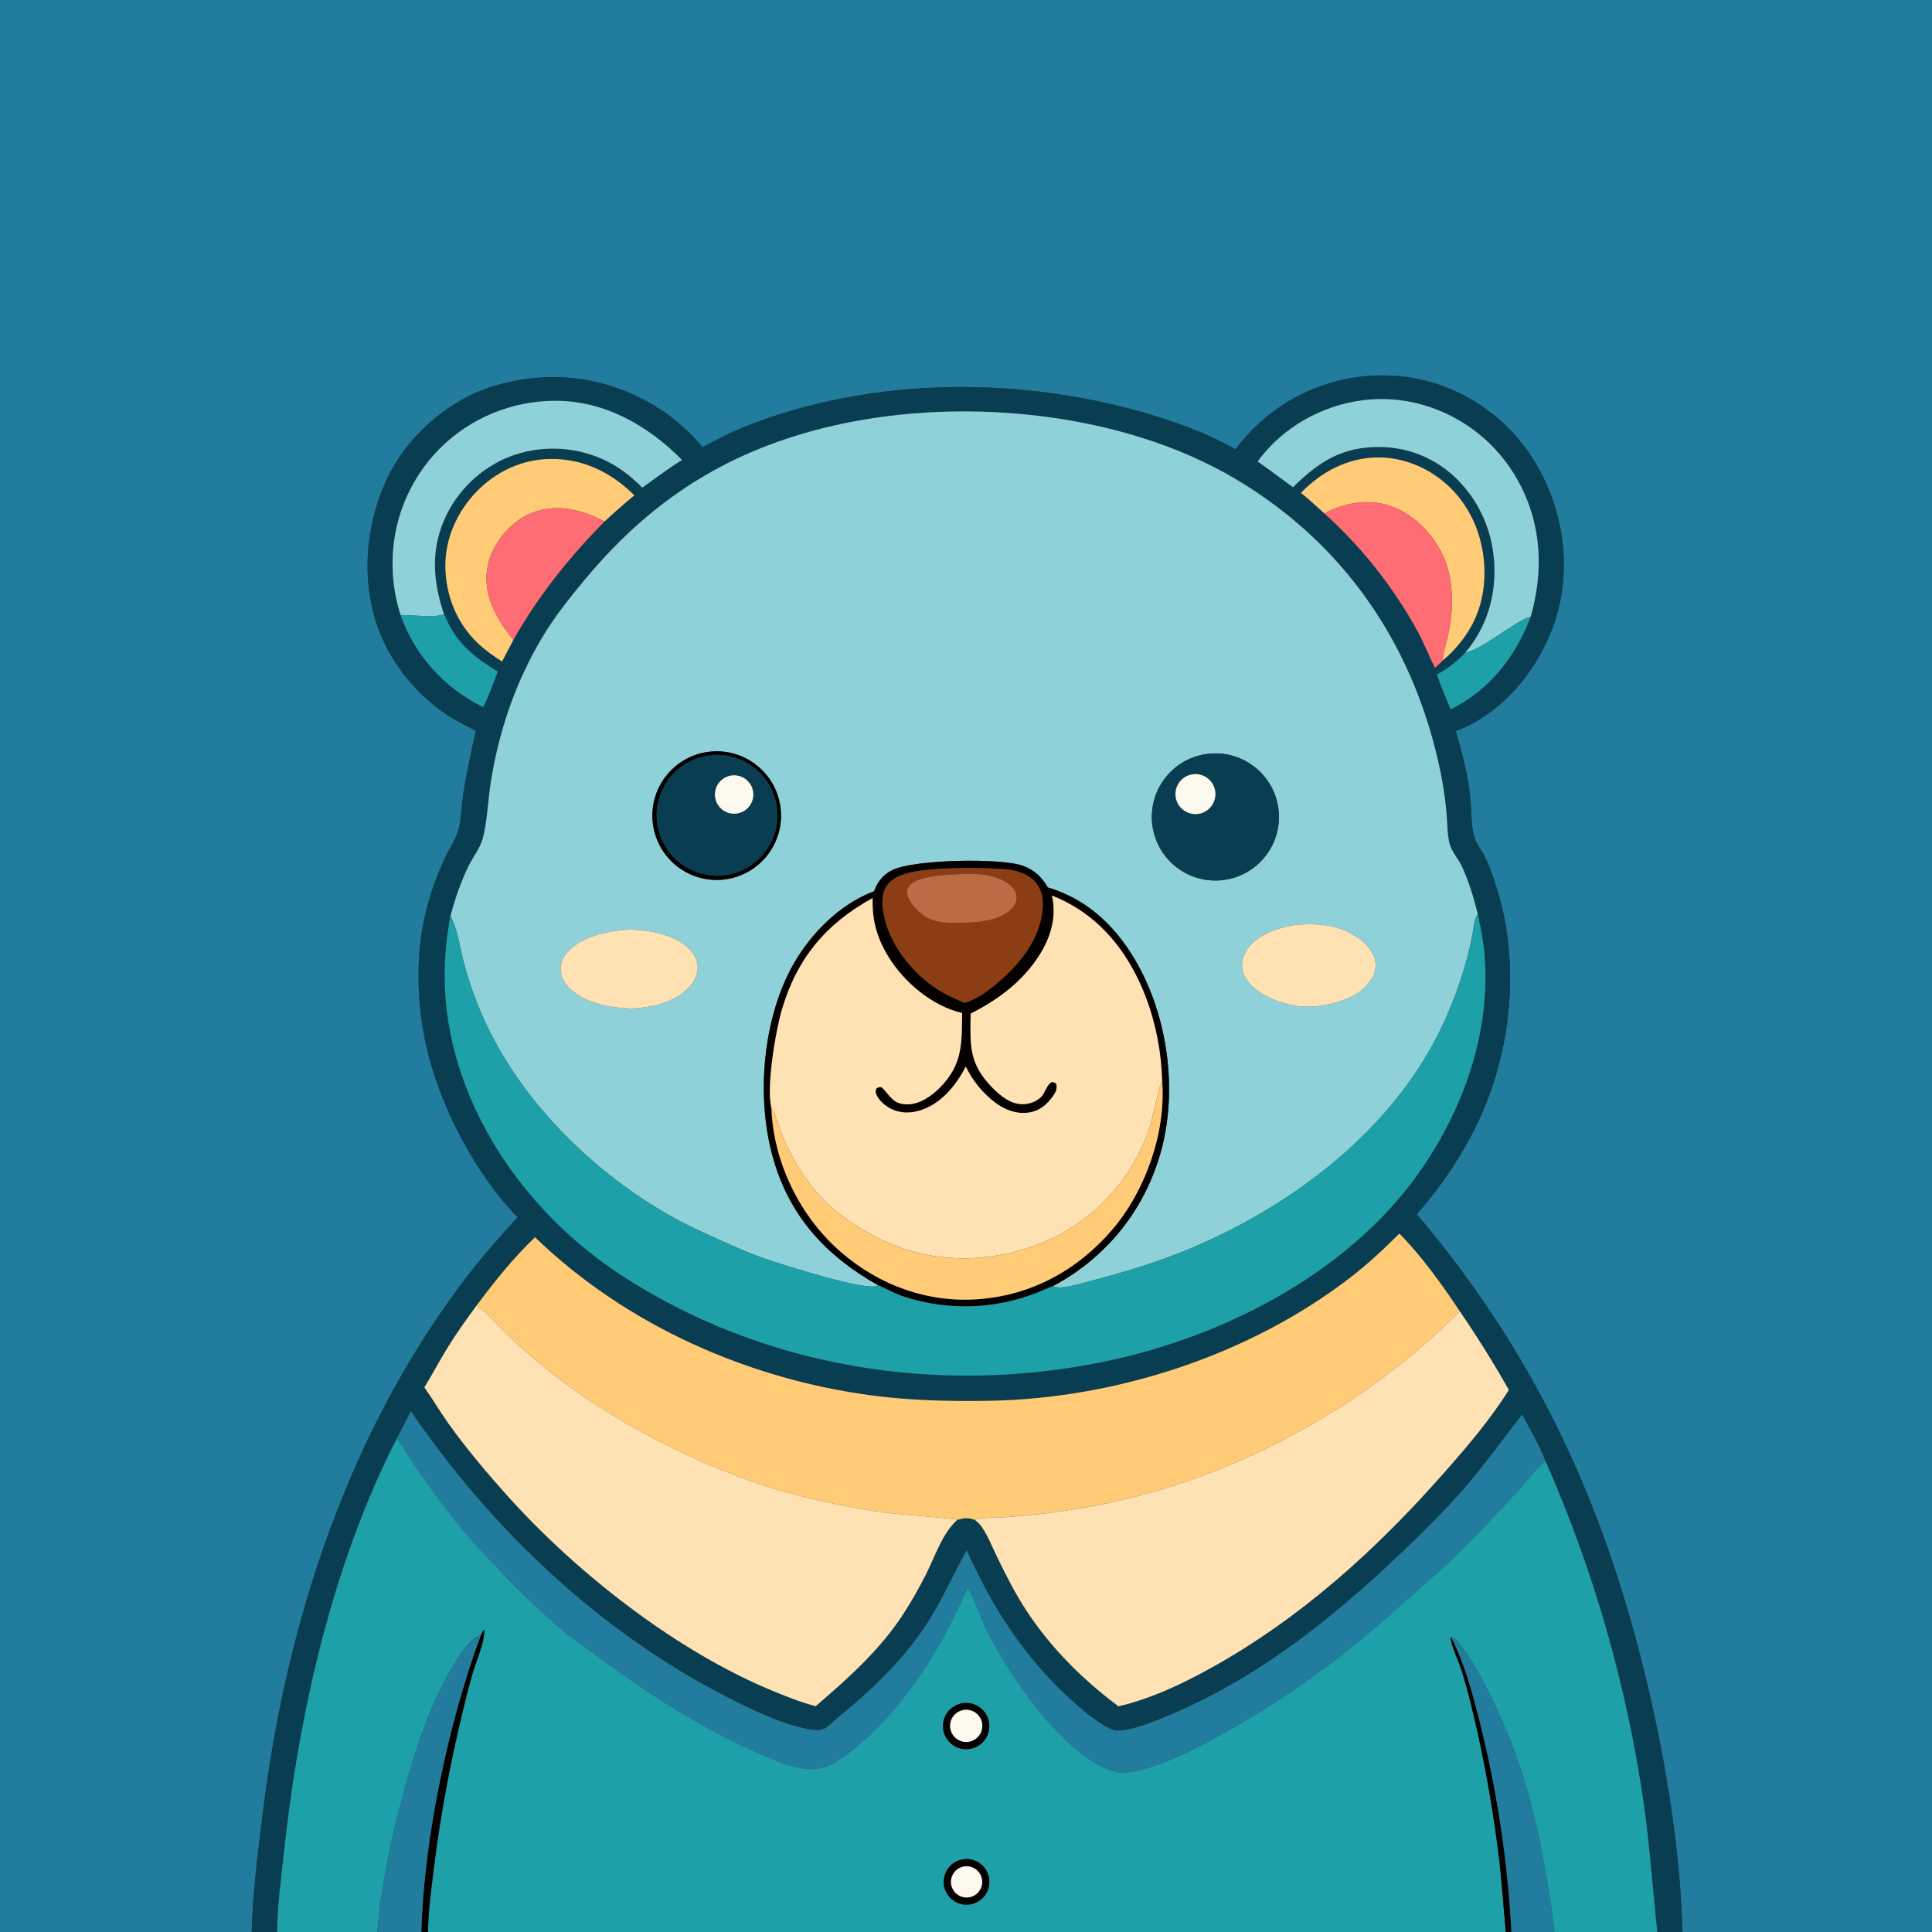 <?xml version="1.0" encoding="utf-8" ?>
<svg xmlns="http://www.w3.org/2000/svg" xmlns:xlink="http://www.w3.org/1999/xlink" width="1024" height="1024">
	<rect width="100%" height="100%" fill="#333333" stroke="none"/>
	<path fill="#227C9D" d="M0 0L1024 0L1024 1024L891.694 1024C890.874 987.022 884.687 945.591 876.909 909.471C855.119 808.27 818.418 723.216 750.921 643.542C761.746 631.288 771.142 617.843 778.928 603.466C799.887 565.357 806.484 516.125 794.343 474.256C792.32 467.28 789.96 460.248 786.816 453.691C785.118 450.149 782.234 447.086 781.25 443.248C779.481 436.35 779.963 428.093 779.101 420.931C777.719 409.451 774.776 398.511 771.565 387.434C785.45 382.597 799.002 371.34 807.867 359.774C824.491 338.084 831.598 312.612 827.91 285.361C824.404 259.445 810.769 234.163 789.732 218.329C768.644 202.456 744.357 196.314 718.232 200.016C692.887 203.858 670.092 217.576 654.83 238.173C642.5 231.092 629.323 225.923 615.809 221.597C544.996 198.925 462.228 198.709 392.864 226.932C385.836 229.792 379.045 233.556 372.302 237.032C364.467 227.325 353.878 218.71 342.961 212.763C317.485 198.884 289.222 196.309 261.539 204.675C239.315 211.39 218.234 229.067 207.304 249.534C194.516 273.479 191.063 303.342 199.19 329.325C205.438 349.301 219.503 367.306 236.921 378.888C241.744 382.094 247.102 384.666 252.219 387.371C249.771 398.418 247.277 409.566 245.534 420.747C244.574 426.908 244.675 433.771 243.017 439.755C241.465 445.359 237.8 450.259 235.416 455.549C226.886 474.477 222.204 492.892 221.863 513.751C221.58 526.902 222.832 540.041 225.593 552.901C232.732 585.39 251.25 621.361 274.335 645.195C265.556 654.838 256.66 664.726 248.689 675.046C185.114 757.348 151.712 859.493 139.186 961.805C136.664 982.403 133.897 1003.23 133.427 1024L0 1024L0 0Z"/>
	<path fill="#093D52" d="M217.8 747.933C215.327 752.807 212.825 757.665 210.295 762.509C176.132 829.033 158.28 908.595 150.39 982.721C148.939 996.352 146.983 1010.27 146.895 1024L133.427 1024C133.897 1003.23 136.664 982.403 139.186 961.805C151.712 859.493 185.114 757.348 248.689 675.046C256.66 664.726 265.556 654.838 274.335 645.195C251.25 621.361 232.732 585.39 225.593 552.901C222.832 540.041 221.58 526.902 221.863 513.751C222.204 492.892 226.886 474.477 235.416 455.549C237.8 450.259 241.465 445.359 243.017 439.755C244.675 433.771 244.574 426.908 245.534 420.747C247.277 409.566 249.771 398.418 252.219 387.371C247.102 384.666 241.744 382.094 236.921 378.888C219.503 367.306 205.438 349.301 199.19 329.325C191.063 303.342 194.516 273.479 207.304 249.534C218.234 229.067 239.315 211.39 261.539 204.675C289.222 196.309 317.485 198.884 342.961 212.763C353.878 218.71 364.467 227.325 372.302 237.032C379.045 233.556 385.836 229.792 392.864 226.932C462.228 198.709 544.996 198.925 615.809 221.597C629.323 225.923 642.5 231.092 654.83 238.173C670.092 217.576 692.887 203.858 718.232 200.016C744.357 196.314 768.644 202.456 789.732 218.329C810.769 234.163 824.404 259.445 827.91 285.361C831.598 312.612 824.491 338.084 807.867 359.774C799.002 371.34 785.45 382.597 771.565 387.434C774.776 398.511 777.719 409.451 779.101 420.931C779.963 428.093 779.481 436.35 781.25 443.248C782.234 447.086 785.118 450.149 786.816 453.691C789.96 460.248 792.32 467.28 794.343 474.256C806.484 516.125 799.887 565.357 778.928 603.466C771.142 617.843 761.746 631.288 750.921 643.542C818.418 723.216 855.119 808.27 876.909 909.471C884.687 945.591 890.874 987.022 891.694 1024L878.404 1024C875.96 1001.17 874.447 978.448 871.179 955.672C862.154 893.193 844.658 832.236 819.174 774.481C815.815 765.95 811.045 757.762 806.731 749.689C796.498 762.94 786.826 776.451 775.817 789.116C765.106 801.439 753.489 812.748 741.672 823.986C707.505 856.478 670.451 886.252 627.195 905.798C619.7 909.185 596.635 919.655 589.597 916.747C582.822 913.947 575.741 907.998 570.259 903.222C544.599 880.869 526.046 852.634 512.41 821.629C506.087 832.815 500.904 844.641 494.3 855.686C481.763 876.651 464.038 894.167 445.184 909.38C442.703 911.382 440.548 913.785 437.945 915.644C435.245 917.573 431.568 917.055 428.506 916.471C413.187 913.55 398.053 905.956 384.278 898.887C317.44 864.585 259.843 809.783 217.8 747.933ZM689.514 261.241C693.808 264.621 697.864 268.529 701.965 272.154C722.009 290.233 738.837 311.585 751.734 335.298C754.994 341.387 757.412 347.831 760.515 353.969C761.849 352.748 763.551 351.49 764.658 350.078C766.096 348.879 767.495 347.652 768.818 346.327C780.869 334.255 786.86 320.326 786.794 303.273C786.728 286.369 780.574 270.084 768.381 258.219C758.303 248.413 744.063 242.207 729.912 242.444C714.054 242.71 700.345 250.048 689.514 261.241ZM320.405 276.423C325.543 271.635 330.821 267 336.232 262.523C323.843 250.382 309.312 243.086 291.728 243.256C276.826 243.401 263.094 249.819 252.724 260.418C242.281 271.092 235.742 285.753 236.056 300.78C236.374 315.99 242.153 330.362 253.24 340.891C257.133 344.589 261.538 347.794 266.111 350.598L272.116 339.144C285.204 315.958 301.737 295.319 320.405 276.423ZM235.36 325.609C229.184 307.435 228.131 290.06 236.901 272.431C244.11 257.939 257.459 246.129 272.843 241.056C289.05 235.694 306.72 236.966 321.992 244.594C328.936 248.124 334.955 252.969 340.426 258.472C347.38 253.496 354.266 248.288 361.53 243.777C343.42 225.568 320.627 212.391 294.336 212.43C271.284 212.397 249.171 221.566 232.906 237.903C216.618 254.417 207.666 276.794 208.071 299.986C208.163 308.811 209.595 317.571 212.318 325.967C219.774 347.459 235.637 364.715 256.059 374.814C259.153 368.92 261.35 362.165 263.876 355.982C250.11 347.43 241.892 340.819 235.36 325.609ZM811.307 326.905C818.289 302.219 817.132 277.331 804.461 254.614C793.649 235.031 775.445 220.593 753.915 214.525C732.873 208.544 710.782 211.606 691.776 222.274C682.123 227.692 673.01 235.593 666.569 244.622C672.959 248.984 679.021 253.766 685.338 258.215C699.134 244.63 711.378 236.718 731.536 236.92C747.385 237.069 762.493 243.65 773.395 255.154C786.145 268.406 792.522 286.12 792.082 304.404C791.706 319.974 786.657 333.915 776.672 345.891C772.247 350.677 767.212 354.388 761.548 357.558C763.823 363.764 766.28 369.902 768.918 375.963C789.254 366.088 803.542 347.699 811.307 326.905ZM783.291 484.549C781.132 475.865 778.584 467.395 774.85 459.233C772.947 455.075 769.23 451.266 768.208 446.829C766.969 441.458 767.148 435.454 766.612 429.956C765.742 420.98 764.279 412.072 762.234 403.289C747.752 340.095 711.984 288.261 656.149 254.622C594.099 217.239 505.658 209.497 436.224 226.917C383.965 240.028 344.493 265.709 310.069 307.071C301.833 316.968 293.89 326.918 287.288 338C273.208 361.635 264.467 387.352 260.134 414.464C258.721 423.301 258.169 436.088 255.92 444.239C254.396 449.766 250.615 454.305 248.139 459.419C244.105 467.753 241.158 476.518 238.733 485.437C234.714 506.42 234.594 527.287 238.843 548.279C249.356 600.223 284.506 646.419 328.345 675.27C403.821 724.943 497.556 739.895 585.547 721.635C650.621 708.131 718.685 672.756 755.879 616.048C777.207 583.529 790.149 544.847 786.791 505.608C786.181 498.476 784.749 491.542 783.291 484.549ZM252.491 692.108C246.936 699.608 241.586 707.141 236.716 715.108C232.65 721.763 229.017 728.699 224.916 735.321C229.42 741.689 233.339 748.434 237.887 754.768C247.204 767.744 257.668 780.219 268.311 792.12C305.515 833.725 359.049 875.729 411.021 896.811C417.958 899.625 425.063 902.464 432.327 904.308C449.545 889.525 466.182 874.745 478.705 855.562C482.984 849.009 486.871 842.082 490.452 835.124C495.328 825.648 499.331 812.663 507.415 805.552C511.043 804.522 513.006 804.272 516.63 805.558C518.122 806.682 519.308 807.759 520.366 809.315C523.709 814.234 526.036 820.208 528.64 825.551C533.348 835.212 538.364 845.149 544.307 854.11C557.395 873.844 573.879 890.23 592.79 904.38C609.672 900.518 626.708 892.466 641.822 884.077C689.481 857.622 729.399 821.427 765.276 780.74C777.717 766.63 789.682 752.671 799.727 736.696C791.665 722.455 783.002 708.563 773.762 695.057C764.665 681.275 753.27 665.507 741.698 653.804C733.557 661.925 724.993 669.952 715.881 676.982C662.399 718.246 591.503 741.316 524.23 742.442C503.734 742.785 482.986 742.346 462.649 739.689C396.536 731.053 331.665 702.283 283.569 655.764C272.026 666.817 262.003 679.289 252.491 692.108Z"/>
	<path fill="#8FD1D8" d="M811.307 326.905C803.202 328.89 785.492 344.448 776.672 345.891C786.657 333.915 791.706 319.974 792.082 304.404C792.522 286.12 786.145 268.406 773.395 255.154C762.493 243.65 747.385 237.069 731.536 236.92C711.378 236.718 699.134 244.63 685.338 258.215C679.021 253.766 672.959 248.984 666.569 244.622C673.01 235.593 682.123 227.692 691.776 222.274C710.782 211.606 732.873 208.544 753.915 214.525C775.445 220.593 793.649 235.031 804.461 254.614C817.132 277.331 818.289 302.219 811.307 326.905Z"/>
	<path fill="#8FD1D8" d="M340.426 258.472C334.955 252.969 328.936 248.124 321.992 244.594C306.72 236.966 289.05 235.694 272.843 241.056C257.459 246.129 244.11 257.939 236.901 272.431C228.131 290.06 229.184 307.435 235.36 325.609C230.819 327.487 217.717 325.988 212.318 325.967C209.595 317.571 208.163 308.811 208.071 299.986C207.666 276.794 216.618 254.417 232.906 237.903C249.171 221.566 271.284 212.397 294.336 212.43C320.627 212.391 343.42 225.568 361.53 243.777C354.266 248.288 347.38 253.496 340.426 258.472Z"/>
	<path fill="#8FD1D8" d="M238.733 485.437C241.158 476.518 244.105 467.753 248.139 459.419C250.615 454.305 254.396 449.766 255.92 444.239C258.169 436.088 258.721 423.301 260.134 414.464C264.467 387.352 273.208 361.635 287.288 338C293.89 326.918 301.833 316.968 310.069 307.071C344.493 265.709 383.965 240.028 436.224 226.917C505.658 209.497 594.099 217.239 656.149 254.622C711.984 288.261 747.752 340.095 762.234 403.289C764.279 412.072 765.742 420.98 766.612 429.956C767.148 435.454 766.969 441.458 768.208 446.829C769.23 451.266 772.947 455.075 774.85 459.233C778.584 467.395 781.132 475.865 783.291 484.549C783.125 484.786 782.953 485.019 782.795 485.261C781.334 487.505 780.998 492.281 780.495 494.976C777.459 511.246 771.693 528.14 764.681 543.149C738.582 599.018 684.354 639.816 628.375 662.772C611.753 669.589 594.268 674.749 576.89 679.239C572.288 680.428 562.343 683.755 558.011 681.704C585.609 666.957 605.483 642.963 614.577 612.881C624.317 580.66 619.624 541.873 603.602 512.281C592.91 492.534 577.309 476.849 555.437 470.4C552.071 464.937 548.583 461.255 542.398 458.97C530.434 454.55 484.336 455.554 472.929 461.168C468.172 463.509 465.026 467.451 463.292 472.388C445.51 478.97 429.978 494.494 420.702 510.753C404.165 539.736 400.71 581.503 409.634 613.4C418.381 644.666 437.76 665.647 465.47 681.212C465.335 681.298 465.208 681.398 465.064 681.471C459.09 684.486 416.372 670.759 407.994 667.985C398.375 664.8 389.354 660.796 380.134 656.621C370.845 652.415 361.616 648.182 352.803 643.027C312.194 619.276 275.317 582.44 256.016 539.168C251.959 530.071 248.581 520.373 245.987 510.755C243.827 502.743 242.723 493.161 238.936 485.816C238.87 485.688 238.801 485.563 238.733 485.437ZM375.147 398.547C356.578 401.139 343.589 418.244 346.079 436.828C348.57 455.411 365.602 468.493 384.199 466.106C402.942 463.7 416.149 446.504 413.64 427.775C411.13 409.046 393.862 395.934 375.147 398.547ZM639.551 399.634C621.151 402.184 608.288 419.148 610.799 437.554C613.309 455.96 630.245 468.86 648.656 466.39C667.124 463.912 680.073 446.912 677.555 428.449C675.037 409.986 658.009 397.075 639.551 399.634ZM686.964 490.168C677.805 491.655 666.893 494.88 661.27 502.865C659.062 506.001 657.78 509.908 658.459 513.751C659.405 519.11 663.583 523.142 667.951 526.019C677.863 532.426 689.822 534.869 701.453 532.863C710.772 531.05 720.947 527.909 726.524 519.537C728.623 516.386 729.63 512.52 728.774 508.783C727.423 502.885 722.244 498.392 717.212 495.453C707.716 489.907 697.672 489.364 686.964 490.168ZM333.314 492.706C322.288 493.386 308.558 495.97 300.767 504.634C298.386 507.282 296.874 510.574 297.093 514.183C297.36 518.569 300.013 522.379 303.302 525.121C311.651 532.081 323.854 534.264 334.394 534.532C345.314 534.108 357.481 531.493 365.29 523.17C367.996 520.285 369.962 516.529 369.794 512.486C369.613 508.123 367.052 504.328 363.786 501.596C355.801 494.916 343.414 492.795 333.314 492.706Z"/>
	<path fill="#FFCB77" d="M701.965 272.154C697.864 268.529 693.808 264.621 689.514 261.241C700.345 250.048 714.054 242.71 729.912 242.444C744.063 242.207 758.303 248.413 768.381 258.219C780.574 270.084 786.728 286.369 786.794 303.273C786.86 320.326 780.869 334.255 768.818 346.327C767.495 347.652 766.096 348.879 764.658 350.078C764.757 345.845 766.72 340.556 767.592 336.327C770.625 321.629 770.767 305.845 763.688 292.223C758.009 281.295 747.75 271.483 735.819 267.841C724.378 264.348 712.326 266.57 701.965 272.154Z"/>
	<path fill="#FFCB77" d="M320.405 276.423C309.306 270.544 296.761 267.093 284.357 270.991C274.273 274.16 266.435 281.772 261.637 291.056C257.303 299.444 256.769 308.824 259.623 317.805C261.984 325.239 267.131 333.237 272.116 339.144L266.111 350.598C261.538 347.794 257.133 344.589 253.24 340.891C242.153 330.362 236.374 315.99 236.056 300.78C235.742 285.753 242.281 271.092 252.724 260.418C263.094 249.819 276.826 243.401 291.728 243.256C309.312 243.086 323.843 250.382 336.232 262.523C330.821 267 325.543 271.635 320.405 276.423Z"/>
	<path fill="#FE6D73" d="M701.965 272.154C712.326 266.57 724.378 264.348 735.819 267.841C747.75 271.483 758.009 281.295 763.688 292.223C770.767 305.845 770.625 321.629 767.592 336.327C766.72 340.556 764.757 345.845 764.658 350.078C763.551 351.49 761.849 352.748 760.515 353.969C757.412 347.831 754.994 341.387 751.734 335.298C738.837 311.585 722.009 290.233 701.965 272.154Z"/>
	<path fill="#FE6D73" d="M272.116 339.144C267.131 333.237 261.984 325.239 259.623 317.805C256.769 308.824 257.303 299.444 261.637 291.056C266.435 281.772 274.273 274.16 284.357 270.991C296.761 267.093 309.306 270.544 320.405 276.423C301.737 295.319 285.204 315.958 272.116 339.144Z"/>
	<path fill="#1DA0A8" d="M235.36 325.609C241.892 340.819 250.11 347.43 263.876 355.982C261.35 362.165 259.153 368.92 256.059 374.814C235.637 364.715 219.774 347.459 212.318 325.967C217.717 325.988 230.819 327.487 235.36 325.609Z"/>
	<path fill="#1DA0A8" d="M776.672 345.891C785.492 344.448 803.202 328.89 811.307 326.905C803.542 347.699 789.254 366.088 768.918 375.963C766.28 369.902 763.823 363.764 761.548 357.558C767.212 354.388 772.247 350.677 776.672 345.891Z"/>
	<path fill="#050000" d="M384.199 466.106C365.602 468.493 348.57 455.411 346.079 436.828C343.589 418.244 356.578 401.139 375.147 398.547C393.862 395.934 411.13 409.046 413.64 427.775C416.149 446.504 402.942 463.7 384.199 466.106ZM378.009 400.174C360.343 401.312 346.951 416.566 348.109 434.23C349.267 451.895 364.536 465.269 382.199 464.092C399.834 462.916 413.183 447.677 412.027 430.04C410.871 412.404 395.647 399.037 378.009 400.174Z"/>
	<path fill="#093D52" d="M648.656 466.39C630.245 468.86 613.309 455.96 610.799 437.554C608.288 419.148 621.151 402.184 639.551 399.634C658.009 397.075 675.037 409.986 677.555 428.449C680.073 446.912 667.124 463.912 648.656 466.39ZM631.101 410.584C625.377 411.975 621.885 417.766 623.327 423.477C624.77 429.189 630.592 432.628 636.29 431.135C641.916 429.66 645.303 423.927 643.879 418.288C642.455 412.649 636.753 409.211 631.101 410.584Z"/>
	<path fill="#093D52" d="M382.199 464.092C364.536 465.269 349.267 451.895 348.109 434.23C346.951 416.566 360.343 401.312 378.009 400.174C395.647 399.037 410.871 412.404 412.027 430.04C413.183 447.677 399.834 462.916 382.199 464.092ZM386.531 411.26C381.077 412.683 377.816 418.265 379.258 423.714C380.699 429.163 386.293 432.404 391.737 430.943C397.154 429.49 400.375 423.93 398.941 418.508C397.507 413.086 391.957 409.845 386.531 411.26Z"/>
	<path fill="#FEF9EF" d="M636.29 431.135C630.592 432.628 624.77 429.189 623.327 423.477C621.885 417.766 625.377 411.975 631.101 410.584C636.753 409.211 642.455 412.649 643.879 418.288C645.303 423.927 641.916 429.66 636.29 431.135Z"/>
	<path fill="#FEF9EF" d="M391.737 430.943C386.293 432.404 380.699 429.163 379.258 423.714C377.816 418.265 381.077 412.683 386.531 411.26C391.957 409.845 397.507 413.086 398.941 418.508C400.375 423.93 397.154 429.49 391.737 430.943Z"/>
	<path fill="#050000" d="M465.47 681.212C437.76 665.647 418.381 644.666 409.634 613.4C400.71 581.503 404.165 539.736 420.702 510.753C429.978 494.494 445.51 478.97 463.292 472.388C465.026 467.451 468.172 463.509 472.929 461.168C484.336 455.554 530.434 454.55 542.398 458.97C548.583 461.255 552.071 464.937 555.437 470.4C577.309 476.849 592.91 492.534 603.602 512.281C619.624 541.873 624.317 580.66 614.577 612.881C605.483 642.963 585.609 666.957 558.011 681.704C555.368 682.656 552.841 683.907 550.229 684.943C527.466 694.053 502.221 694.846 478.932 687.182C474.345 685.676 469.907 683.142 465.47 681.212ZM615.972 573.071C615.253 543.892 604.757 511.473 583.269 491.035C575.683 483.82 567.224 478.503 557.511 474.636C560.074 485.115 557.229 495.725 551.768 504.822C542.942 519.523 529.567 529.615 514.458 537.219C514.259 554.085 513.318 563.421 525.807 576.317C530.125 580.775 535.709 585.358 542.249 585.262C545.562 585.213 549.547 583.801 551.869 581.359C554.021 579.096 554.71 574.96 557.481 573.48C558.882 573.677 558.95 573.604 559.897 574.631C560.328 576.961 559.723 578.593 558.395 580.528C555.145 585.263 551.21 588.769 545.36 589.644C538.627 590.651 532.394 588.16 527.119 584.135C520.647 579.113 515.432 572.654 511.885 565.27C506.844 575.161 498.803 585.073 487.8 588.498C482.552 590.131 477.146 590.175 472.172 587.636C469.085 586.06 465.629 583.191 464.409 579.828C463.96 578.59 464.055 578.011 464.536 576.824C465.732 576.169 465.957 576.206 467.335 576.284C471.837 580.746 473.205 585.244 480.658 585.337C487.383 585.421 493.775 580.953 498.309 576.315C510.383 563.963 509.698 553.04 509.956 536.932C494.245 533.258 479.356 520.839 471.006 507.284C464.813 497.232 462.136 487.745 462.531 475.974C437.718 489.542 422.212 508.21 414.305 535.511C411.08 546.646 406.034 576.087 408.887 587.43C408.907 588.335 408.946 589.24 409.004 590.144C410.807 617.907 424.725 645.436 445.657 663.59C466.066 681.291 491.82 690.641 518.866 688.573C546.916 686.428 571.323 673.026 589.51 651.763C607.126 631.167 618.084 600.146 615.972 573.071ZM495.247 460.703C487.575 461.333 476.025 462.244 470.662 468.603C467.696 472.12 467.37 477.08 467.891 481.458C469.773 497.248 480.223 511.858 492.581 521.362C498.461 525.884 504.626 528.898 511.514 531.579C514.887 530.399 517.92 528.763 520.972 526.917C534.651 517.315 549.015 502.882 552.072 485.749C553.096 480.006 553.241 473.702 549.716 468.74C546.219 463.816 540.298 461.727 534.538 460.907C526.784 459.805 503.127 459.844 495.247 460.703Z"/>
	<path fill="#8B3D14" d="M511.514 531.579C504.626 528.898 498.461 525.884 492.581 521.362C480.223 511.858 469.773 497.248 467.891 481.458C467.37 477.08 467.696 472.12 470.662 468.603C476.025 462.244 487.575 461.333 495.247 460.703C503.127 459.844 526.784 459.805 534.538 460.907C540.298 461.727 546.219 463.816 549.716 468.74C553.241 473.702 553.096 480.006 552.072 485.749C549.015 502.882 534.651 517.315 520.972 526.917C517.92 528.763 514.887 530.399 511.514 531.579ZM511.492 463.215C504.349 463.553 487.402 463.732 482.305 469.103C481.241 470.224 480.707 471.441 480.786 473.005C480.997 477.231 484.979 481.53 488.089 484.14C494.063 489.155 500.496 489.126 507.875 489.1C516.839 489.003 529.675 488.567 536.301 481.505C537.838 479.866 538.916 477.779 538.811 475.484C538.688 472.822 537.177 470.575 535.152 468.939C528.989 463.959 519.152 462.758 511.492 463.215Z"/>
	<path fill="#BA6D45" d="M507.875 489.1C500.496 489.126 494.063 489.155 488.089 484.14C484.979 481.53 480.997 477.231 480.786 473.005C480.707 471.441 481.241 470.224 482.305 469.103C487.402 463.732 504.349 463.553 511.492 463.215C519.152 462.758 528.989 463.959 535.152 468.939C537.177 470.575 538.688 472.822 538.811 475.484C538.916 477.779 537.838 479.866 536.301 481.505C529.675 488.567 516.839 489.003 507.875 489.1Z"/>
	<path fill="#FFE2B3" d="M615.972 573.071C615.854 573.274 615.73 573.474 615.616 573.68C614.18 576.271 610.834 593.121 609.229 597.827C599.093 628.288 574.928 652.016 544.288 661.596C517.613 670.125 489.357 668.58 464.441 655.672C440.01 643.016 426.672 628.683 415.474 603.821C413.391 599.195 411.494 591.029 408.887 587.43C406.034 576.087 411.08 546.646 414.305 535.511C422.212 508.21 437.718 489.542 462.531 475.974C462.136 487.745 464.813 497.232 471.006 507.284C479.356 520.839 494.245 533.258 509.956 536.932C509.698 553.04 510.383 563.963 498.309 576.315C493.775 580.953 487.383 585.421 480.658 585.337C473.205 585.244 471.837 580.746 467.335 576.284C465.957 576.206 465.732 576.169 464.536 576.824C464.055 578.011 463.96 578.59 464.409 579.828C465.629 583.191 469.085 586.06 472.172 587.636C477.146 590.175 482.552 590.131 487.8 588.498C498.803 585.073 506.844 575.161 511.885 565.27C515.432 572.654 520.647 579.113 527.119 584.135C532.394 588.16 538.627 590.651 545.36 589.644C551.21 588.769 555.145 585.263 558.395 580.528C559.723 578.593 560.328 576.961 559.897 574.631C558.95 573.604 558.882 573.677 557.481 573.48C554.71 574.96 554.021 579.096 551.869 581.359C549.547 583.801 545.562 585.213 542.249 585.262C535.709 585.358 530.125 580.775 525.807 576.317C513.318 563.421 514.259 554.085 514.458 537.219C529.567 529.615 542.942 519.523 551.768 504.822C557.229 495.725 560.074 485.115 557.511 474.636C567.224 478.503 575.683 483.82 583.269 491.035C604.757 511.473 615.253 543.892 615.972 573.071Z"/>
	<path fill="#1DA0A8" d="M783.291 484.549C784.749 491.542 786.181 498.476 786.791 505.608C790.149 544.847 777.207 583.529 755.879 616.048C718.685 672.756 650.621 708.131 585.547 721.635C497.556 739.895 403.821 724.943 328.345 675.27C284.506 646.419 249.356 600.223 238.843 548.279C234.594 527.287 234.714 506.42 238.733 485.437C238.801 485.563 238.87 485.688 238.936 485.816C242.723 493.161 243.827 502.743 245.987 510.755C248.581 520.373 251.959 530.071 256.016 539.168C275.317 582.44 312.194 619.276 352.803 643.027C361.616 648.182 370.845 652.415 380.134 656.621C389.354 660.796 398.375 664.8 407.994 667.985C416.372 670.759 459.09 684.486 465.064 681.471C465.208 681.398 465.335 681.298 465.47 681.212C469.907 683.142 474.345 685.676 478.932 687.182C502.221 694.846 527.466 694.053 550.229 684.943C552.841 683.907 555.368 682.656 558.011 681.704C562.343 683.755 572.288 680.428 576.89 679.239C594.268 674.749 611.753 669.589 628.375 662.772C684.354 639.816 738.582 599.018 764.681 543.149C771.693 528.14 777.459 511.246 780.495 494.976C780.998 492.281 781.334 487.505 782.795 485.261C782.953 485.019 783.125 484.786 783.291 484.549Z"/>
	<path fill="#FFE2B3" d="M701.453 532.863C689.822 534.869 677.863 532.426 667.951 526.019C663.583 523.142 659.405 519.11 658.459 513.751C657.78 509.908 659.062 506.001 661.27 502.865C666.893 494.88 677.805 491.655 686.964 490.168C697.672 489.364 707.716 489.907 717.212 495.453C722.244 498.392 727.423 502.885 728.774 508.783C729.63 512.52 728.623 516.386 726.524 519.537C720.947 527.909 710.772 531.05 701.453 532.863Z"/>
	<path fill="#FFE2B3" d="M334.394 534.532C323.854 534.264 311.651 532.081 303.302 525.121C300.013 522.379 297.36 518.569 297.093 514.183C296.874 510.574 298.386 507.282 300.767 504.634C308.558 495.97 322.288 493.386 333.314 492.706C343.414 492.795 355.801 494.916 363.786 501.596C367.052 504.328 369.613 508.123 369.794 512.486C369.962 516.529 367.996 520.285 365.29 523.17C357.481 531.493 345.314 534.108 334.394 534.532Z"/>
	<path fill="#FFCB77" d="M408.887 587.43C411.494 591.029 413.391 599.195 415.474 603.821C426.672 628.683 440.01 643.016 464.441 655.672C489.357 668.58 517.613 670.125 544.288 661.596C574.928 652.016 599.093 628.288 609.229 597.827C610.834 593.121 614.18 576.271 615.616 573.68C615.73 573.474 615.854 573.274 615.972 573.071C618.084 600.146 607.126 631.167 589.51 651.763C571.323 673.026 546.916 686.428 518.866 688.573C491.82 690.641 466.066 681.291 445.657 663.59C424.725 645.436 410.807 617.907 409.004 590.144C408.946 589.24 408.907 588.335 408.887 587.43Z"/>
	<path fill="#FFCB77" d="M252.491 692.108C262.003 679.289 272.026 666.817 283.569 655.764C331.665 702.283 396.536 731.053 462.649 739.689C482.986 742.346 503.734 742.785 524.23 742.442C591.503 741.316 662.399 718.246 715.881 676.982C724.993 669.952 733.557 661.925 741.698 653.804C753.27 665.507 764.665 681.275 773.762 695.057C720.312 748.334 648.694 786.535 574.094 799.211C560.891 801.446 547.593 803.071 534.24 804.08C530.304 804.351 519.81 804.137 516.63 805.558C513.006 804.272 511.043 804.522 507.415 805.552C505.495 804.713 475.424 802.602 469.724 801.772C451.111 799.242 432.698 795.412 414.619 790.312C371.25 777.74 322.259 752.576 287.44 723.829C281.027 718.534 274.686 712.981 268.686 707.221C264.01 702.732 258.252 695.534 252.859 692.315C252.738 692.243 252.613 692.177 252.491 692.108Z"/>
	<path fill="#FFE2B3" d="M224.916 735.321C229.017 728.699 232.65 721.763 236.716 715.108C241.586 707.141 246.936 699.608 252.491 692.108C252.613 692.177 252.738 692.243 252.859 692.315C258.252 695.534 264.01 702.732 268.686 707.221C274.686 712.981 281.027 718.534 287.44 723.829C322.259 752.576 371.25 777.74 414.619 790.312C432.698 795.412 451.111 799.242 469.724 801.772C475.424 802.602 505.495 804.713 507.415 805.552C499.331 812.663 495.328 825.648 490.452 835.124C486.871 842.082 482.984 849.009 478.705 855.562C466.182 874.745 449.545 889.525 432.327 904.308C425.063 902.464 417.958 899.625 411.021 896.811C359.049 875.729 305.515 833.725 268.311 792.12C257.668 780.219 247.204 767.744 237.887 754.768C233.339 748.434 229.42 741.689 224.916 735.321Z"/>
	<path fill="#FFE2B3" d="M516.63 805.558C519.81 804.137 530.304 804.351 534.24 804.08C547.593 803.071 560.891 801.446 574.094 799.211C648.694 786.535 720.312 748.334 773.762 695.057C783.002 708.563 791.665 722.455 799.727 736.696C789.682 752.671 777.717 766.63 765.276 780.74C729.399 821.427 689.481 857.622 641.822 884.077C626.708 892.466 609.672 900.518 592.79 904.38C573.879 890.23 557.395 873.844 544.307 854.11C538.364 845.149 533.348 835.212 528.64 825.551C526.036 820.208 523.709 814.234 520.366 809.315C519.308 807.759 518.122 806.682 516.63 805.558Z"/>
	<path fill="#227C9D" d="M210.295 762.509C212.825 757.665 215.327 752.807 217.8 747.933C259.843 809.783 317.44 864.585 384.278 898.887C398.053 905.956 413.187 913.55 428.506 916.471C431.568 917.055 435.245 917.573 437.945 915.644C440.548 913.785 442.703 911.382 445.184 909.38C464.038 894.167 481.763 876.651 494.3 855.686C500.904 844.641 506.087 832.815 512.41 821.629C526.046 852.634 544.599 880.869 570.259 903.222C575.741 907.998 582.822 913.947 589.597 916.747C596.635 919.655 619.7 909.185 627.195 905.798C670.451 886.252 707.505 856.478 741.672 823.986C753.489 812.748 765.106 801.439 775.817 789.116C786.826 776.451 796.498 762.94 806.731 749.689C811.045 757.762 815.815 765.95 819.174 774.481C814.139 778.305 808.86 785.515 804.475 790.271C794.799 800.767 784.936 811.259 774.867 821.374C766.034 830.249 756.458 838.364 747.093 846.66C736.024 856.466 725.038 866.312 713.421 875.476C690.811 893.313 665.856 909.469 640.508 923.115C629.254 929.174 602.003 942.586 589.99 938.829C564.459 930.845 536.403 890.042 524.334 866.759C520.15 858.686 517.458 849.938 513.242 841.942L512.895 841.293C498.421 874.785 478.021 907.661 448.685 930.044C441.946 935.186 435.156 938.73 426.386 937.462C417.758 936.215 409.265 932.438 401.339 928.927C371.844 915.861 346.459 899.592 320.497 880.683C312.406 874.791 304.126 869.1 296.486 862.622C281.224 849.681 263.295 831.411 250.087 816.435C239.929 804.917 230.493 792.212 221.749 779.586C217.958 774.113 214.654 768.241 210.63 762.944L210.295 762.509Z"/>
	<path fill="#1DA0A8" d="M210.295 762.509L210.63 762.944C214.654 768.241 217.958 774.113 221.749 779.586C230.493 792.212 239.929 804.917 250.087 816.435C263.295 831.411 281.224 849.681 296.486 862.622C304.126 869.1 312.406 874.791 320.497 880.683C346.459 899.592 371.844 915.861 401.339 928.927C409.265 932.438 417.758 936.215 426.386 937.462C435.156 938.73 441.946 935.186 448.685 930.044C478.021 907.661 498.421 874.785 512.895 841.293L513.242 841.942C517.458 849.938 520.15 858.686 524.334 866.759C536.403 890.042 564.459 930.845 589.99 938.829C602.003 942.586 629.254 929.174 640.508 923.115C665.856 909.469 690.811 893.313 713.421 875.476C725.038 866.312 736.024 856.466 747.093 846.66C756.458 838.364 766.034 830.249 774.867 821.374C784.936 811.259 794.799 800.767 804.475 790.271C808.86 785.515 814.139 778.305 819.174 774.481C844.658 832.236 862.154 893.193 871.179 955.672C874.447 978.448 875.96 1001.17 878.404 1024L823.946 1024L823.664 1023.4C822.972 1013.61 821.011 1003.58 819.395 993.889C813.365 957.688 804.657 927.201 787.73 894.438C783.237 885.741 778.911 877.358 772.461 869.911C771.284 868.552 771.075 868.078 769.238 867.922L768.724 867.753C769.709 873.919 773.02 880.038 774.891 886.041C778.125 896.418 780.595 907.002 783.02 917.592C788.053 940.444 791.964 963.529 794.74 986.763C796.14 999.16 796.93 1011.59 798.111 1024L226.821 1024C227.035 1012.56 228.575 1001.19 229.986 989.848C233.467 961.858 238.601 934.613 245.226 907.214C246.852 900.236 248.66 893.301 250.647 886.417C252.633 879.546 256.658 871.181 256.686 864.095L256.228 864.053L254.96 866.43C246.161 869.452 236.438 889.377 232.305 897.823C217.544 927.984 202.109 990.689 200.051 1024L146.895 1024C146.983 1010.27 148.939 996.352 150.39 982.721C158.28 908.595 176.132 829.033 210.295 762.509ZM509.179 902.924C504.881 903.965 501.475 907.238 500.264 911.491C499.053 915.743 500.223 920.319 503.328 923.468C506.432 926.618 510.99 927.853 515.26 926.703C521.747 924.956 525.623 918.319 523.959 911.811C522.294 905.303 515.707 901.342 509.179 902.924ZM511.625 985.351C507.213 985.59 503.283 988.216 501.374 992.201C499.465 996.185 499.881 1000.89 502.458 1004.48C505.036 1008.07 509.365 1009.97 513.751 1009.43C520.222 1008.64 524.9 1002.86 524.327 996.363C523.754 989.868 518.135 984.997 511.625 985.351Z"/>
	<path fill="#050000" d="M254.96 866.43L256.228 864.053L256.686 864.095C256.658 871.181 252.633 879.546 250.647 886.417C248.66 893.301 246.852 900.236 245.226 907.214C238.601 934.613 233.467 961.858 229.986 989.848C228.575 1001.19 227.035 1012.56 226.821 1024L223.354 1024C224.559 974.881 237.756 912.66 254.96 866.43Z"/>
	<path fill="#227C9D" d="M200.051 1024C202.109 990.689 217.544 927.984 232.305 897.823C236.438 889.377 246.161 869.452 254.96 866.43C237.756 912.66 224.559 974.881 223.354 1024L200.051 1024Z"/>
	<path fill="#050000" d="M798.111 1024C796.93 1011.59 796.14 999.16 794.74 986.763C791.964 963.529 788.053 940.444 783.02 917.592C780.595 907.002 778.125 896.418 774.891 886.041C773.02 880.038 769.709 873.919 768.724 867.753L769.238 867.922C775.979 881.357 779.863 895.413 783.599 909.901C793.141 947.095 798.99 985.14 801.062 1023.48L801.006 1024L798.111 1024Z"/>
	<path fill="#227C9D" d="M769.238 867.922C771.075 868.078 771.284 868.552 772.461 869.911C778.911 877.358 783.237 885.741 787.73 894.438C804.657 927.201 813.365 957.688 819.395 993.889C821.011 1003.58 822.972 1013.61 823.664 1023.4L823.946 1024L801.006 1024L801.062 1023.48C798.99 985.14 793.141 947.095 783.599 909.901C779.863 895.413 775.979 881.357 769.238 867.922Z"/>
	<path fill="#050000" d="M515.26 926.703C510.99 927.853 506.432 926.618 503.328 923.468C500.223 920.319 499.053 915.743 500.264 911.491C501.475 907.238 504.881 903.965 509.179 902.924C515.707 901.342 522.294 905.303 523.959 911.811C525.623 918.319 521.747 924.956 515.26 926.703ZM510.512 906.353C505.966 907.219 502.937 911.548 503.68 916.115C504.423 920.682 508.667 923.828 513.253 923.209C516.332 922.793 518.943 920.739 520.07 917.844C521.198 914.949 520.664 911.67 518.677 909.281C516.691 906.893 513.564 905.771 510.512 906.353Z"/>
	<path fill="#FEF9EF" d="M513.253 923.209C508.667 923.828 504.423 920.682 503.68 916.115C502.937 911.548 505.966 907.219 510.512 906.353C513.564 905.771 516.691 906.893 518.677 909.281C520.664 911.67 521.198 914.949 520.07 917.844C518.943 920.739 516.332 922.793 513.253 923.209Z"/>
	<path fill="#050000" d="M513.751 1009.43C509.365 1009.97 505.036 1008.07 502.458 1004.48C499.881 1000.89 499.465 996.185 501.374 992.201C503.283 988.216 507.213 985.59 511.625 985.351C518.135 984.997 523.754 989.868 524.327 996.363C524.9 1002.86 520.222 1008.64 513.751 1009.43ZM511.11 989.244C508.152 989.676 505.657 991.668 504.581 994.457C503.505 997.246 504.016 1000.4 505.918 1002.7C507.819 1005.01 510.816 1006.11 513.759 1005.59C518.21 1004.79 521.202 1000.58 520.478 996.112C519.755 991.649 515.584 988.591 511.11 989.244Z"/>
	<path fill="#FEF9EF" d="M513.759 1005.59C510.816 1006.11 507.819 1005.01 505.918 1002.7C504.016 1000.4 503.505 997.246 504.581 994.457C505.657 991.668 508.152 989.676 511.11 989.244C515.584 988.591 519.755 991.649 520.478 996.112C521.202 1000.58 518.21 1004.79 513.759 1005.59Z"/>
</svg>
